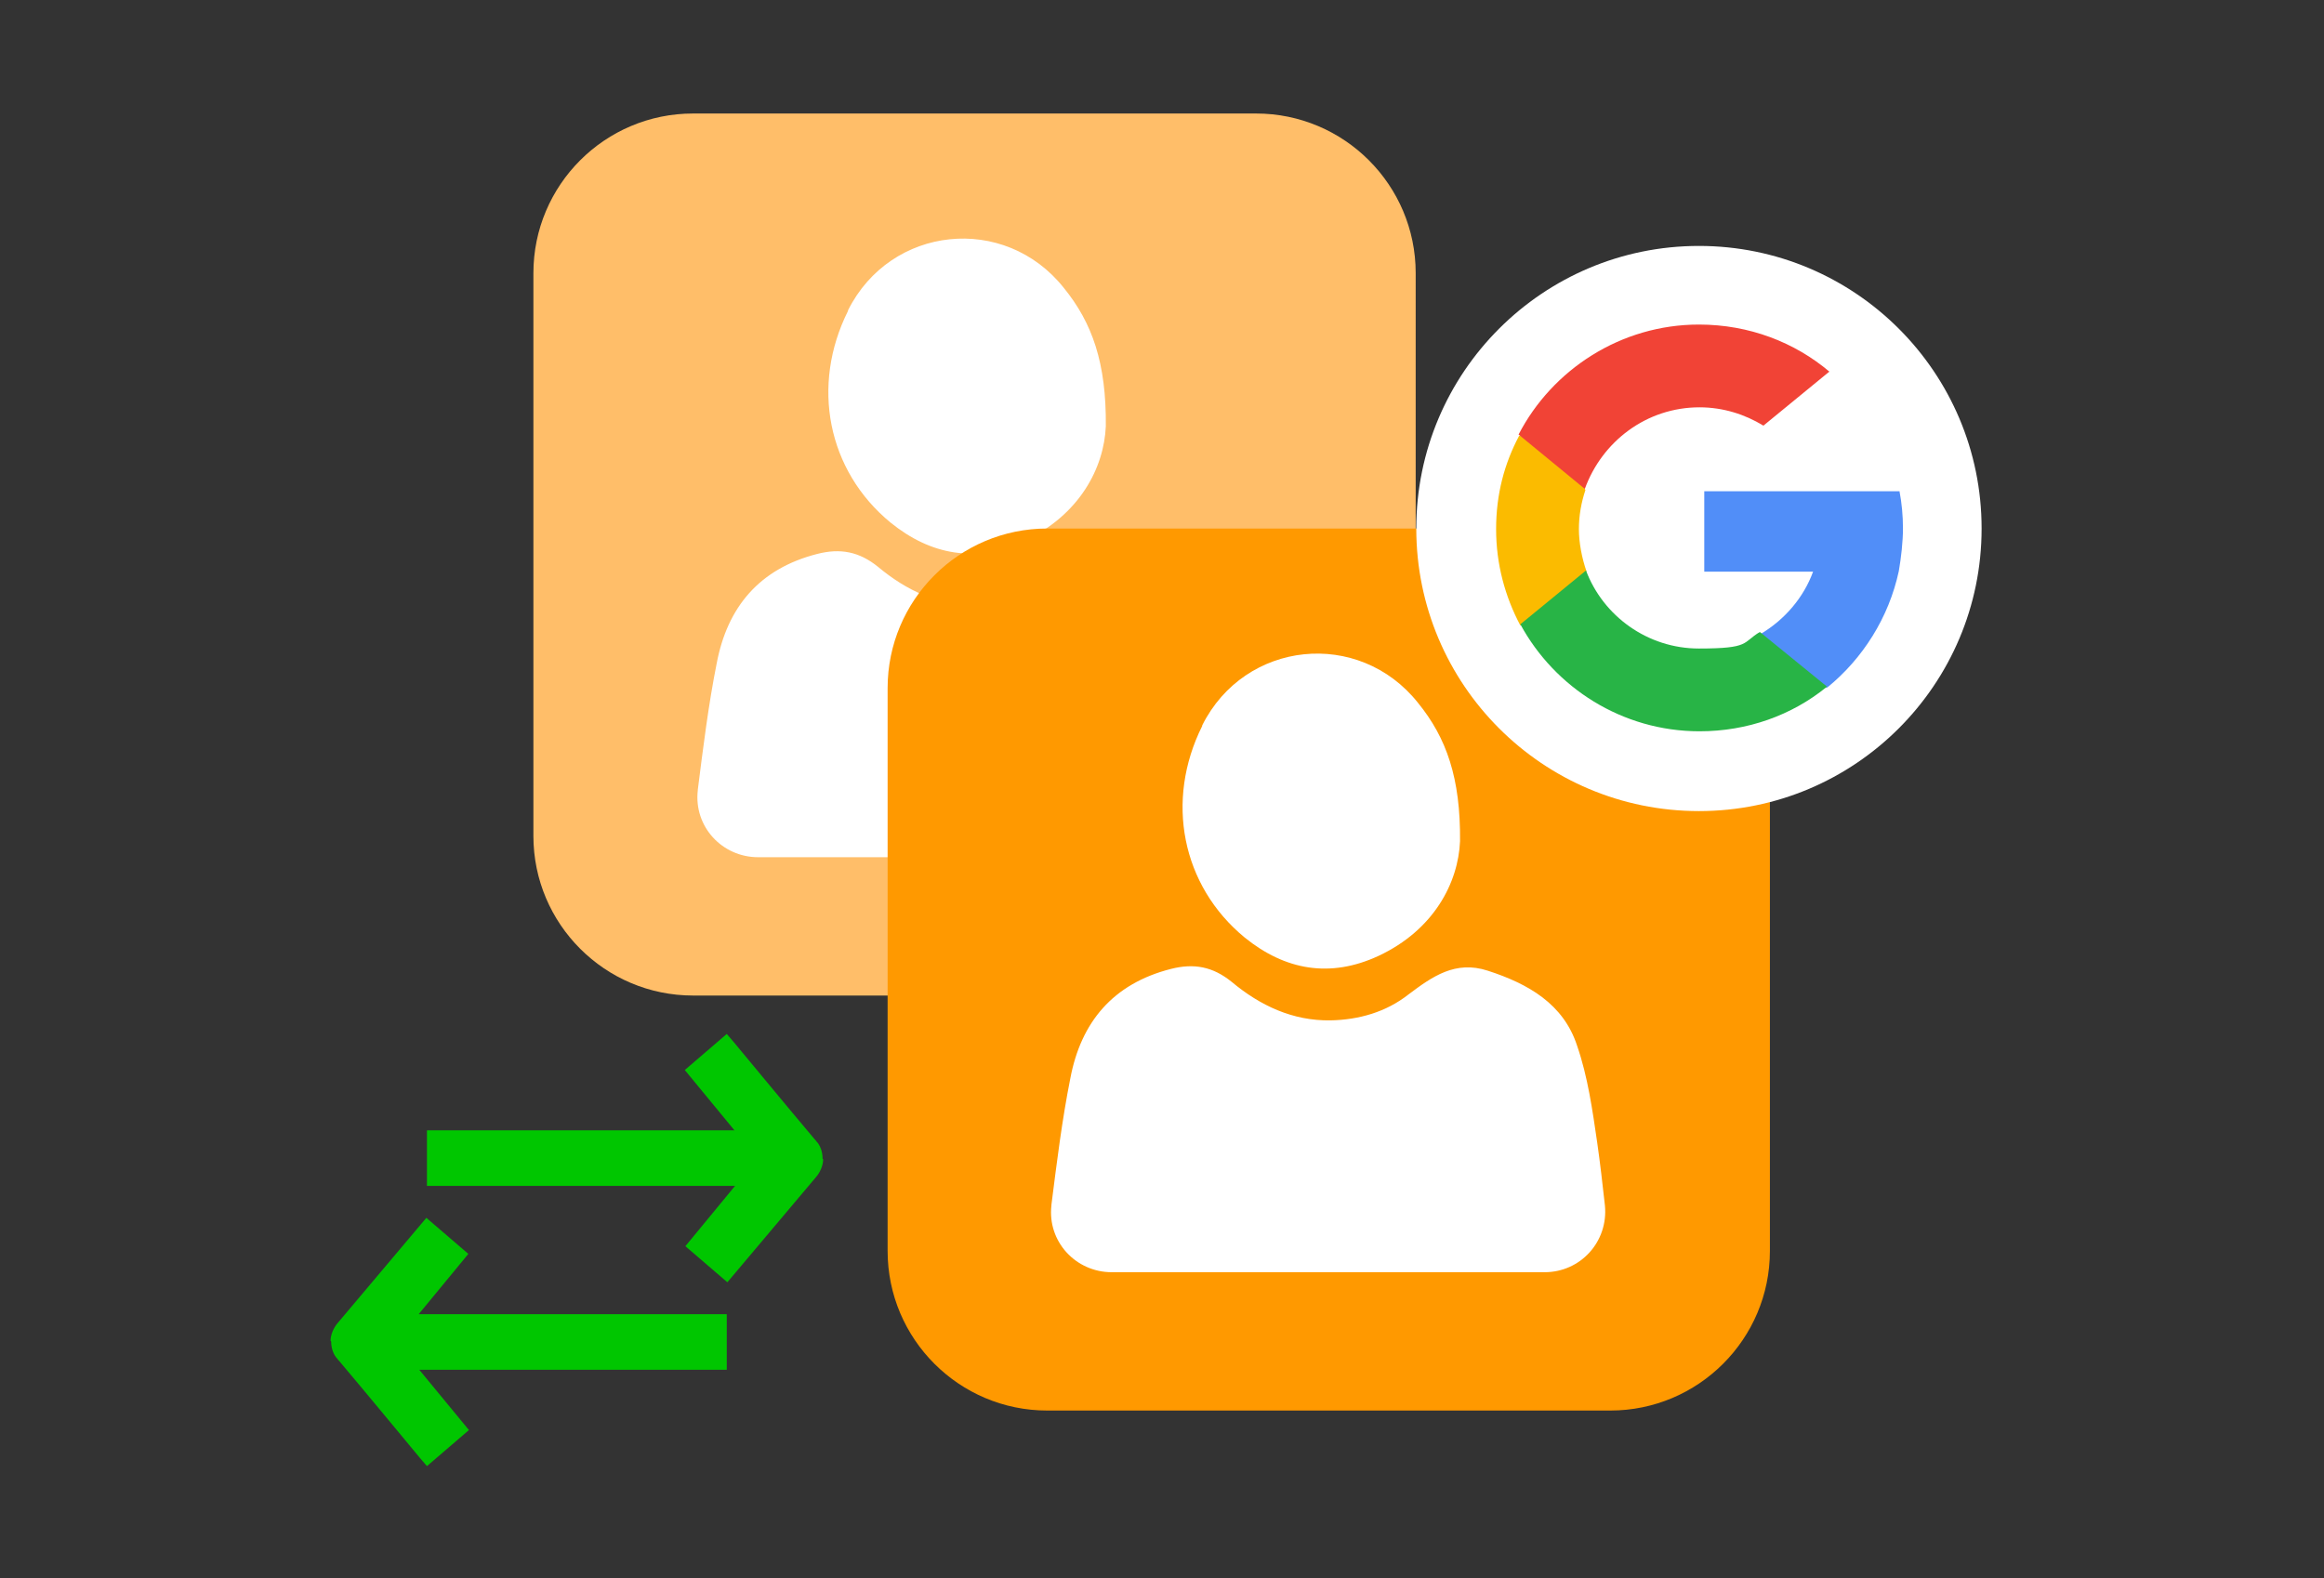 <?xml version="1.0" encoding="UTF-8"?>
<svg id="Layer_1" data-name="Layer 1" xmlns="http://www.w3.org/2000/svg" version="1.1" viewBox="0 0 393 267">
  <rect x="0" y="0" width="393" height="267" fill="#333333" stroke="none"/>
  <g>
    <rect x="105.9" y="34.2" width="126.1" height="126.1" rx="10.4" ry="10.4" fill="#fff" stroke-width="0"/>
    <path d="M90.2,46.2v95.2c0,14.9,12.1,27,27,27h95.2c14.9,0,27-12.1,27-27V46.2c0-14.9-12.1-27-27-27h-95.2c-14.9,0-27,12.1-27,27ZM143.4,52.5c7.2-14.4,26.5-16.4,36.5-3.8,4.8,5.9,7.2,12.7,7.1,23.4-.3,7-4.4,15-13.8,19.4-8.2,3.8-15.8,2.4-22.6-3.1-10.7-8.8-13.5-23.2-7.2-35.8ZM128.2,145c-6.1,0-10.9-5.2-10.2-11.3,0,0,0,0,0-.1.9-7.1,1.8-14.4,3.2-21.4,1.8-9.5,7.2-16,17-18.5,3.9-1,7.1-.4,10.3,2.2,4.8,4,10.3,6.6,16.7,6.5,4.8-.1,9.4-1.4,13.2-4.4,4-3,7.9-5.8,13.4-4,6.8,2.2,12.8,5.6,15.1,12.7,1.8,5.2,2.6,10.9,3.4,16.4.5,3.5.9,7,1.3,10.6.6,6.1-4.1,11.3-10.2,11.3-24.5,0-48.7,0-73.1,0Z" fill="#ffbe69" stroke-width="0"/>
  </g>
  <g>
    <rect x="165.8" y="104.4" width="126.1" height="126.1" rx="10.4" ry="10.4" fill="#fff" stroke-width="0"/>
    <path d="M150.1,116.4v95.2c0,14.9,12.1,27,27,27h95.2c14.9,0,27-12.1,27-27v-95.2c0-14.9-12.1-27-27-27h-95.2c-14.9,0-27,12.1-27,27ZM203.3,122.7c7.2-14.4,26.5-16.4,36.5-3.8,4.8,5.9,7.2,12.7,7.1,23.4-.3,7-4.4,15-13.8,19.4-8.2,3.8-15.8,2.4-22.6-3.1-10.7-8.8-13.5-23.2-7.2-35.8ZM188,215.2c-6.1,0-10.9-5.2-10.2-11.3,0,0,0,0,0-.1.9-7.1,1.8-14.4,3.2-21.4,1.8-9.5,7.2-16,17-18.5,3.9-1,7.1-.4,10.3,2.2,4.8,4,10.3,6.6,16.7,6.5,4.8-.1,9.4-1.4,13.2-4.4,4-3,7.9-5.8,13.4-4,6.8,2.2,12.8,5.6,15.1,12.7,1.8,5.2,2.6,10.9,3.4,16.4.5,3.5.9,7,1.3,10.6.6,6.1-4.1,11.3-10.2,11.3-24.5,0-48.7,0-73.1,0Z" fill="#f90" stroke-width="0"/>
  </g>
  <g>
    <circle cx="287.3" cy="89.4" r="47.8" fill="#fff" stroke-width="0"/>
    <g>
      <path d="M268.2,96.7l-2.4,8.9-8.7.2c-2.6-4.9-4.1-10.4-4.1-16.3s1.4-11.1,3.9-15.8h0l7.8,1.5,3.4,7.7c-.7,2.1-1.1,4.3-1.1,6.6s.5,4.9,1.3,7.2Z" fill="#fbbb00" stroke-width="0"/>
      <path d="M321.2,83c.4,2.1.6,4.2.6,6.4s-.3,4.9-.7,7.2c-1.7,7.9-6.1,14.8-12.1,19.7h0l-9.8-.5-1.4-8.6c4-2.4,7.2-6.1,8.8-10.5h-18.4v-13.6h33Z" fill="#518ef8" stroke-width="0"/>
      <path d="M308.9,116.2h0c-5.9,4.8-13.4,7.5-21.5,7.5-13.1,0-24.5-7.4-30.3-18.1l11.1-9.1c2.9,7.7,10.4,13.2,19.1,13.2s7.3-1,10.3-2.8l11.3,9.2Z" fill="#28b446" stroke-width="0"/>
      <path d="M309.3,62.9l-11.1,9.1c-3.1-1.9-6.8-3.1-10.8-3.1-9,0-16.5,5.8-19.4,13.8l-11.2-9.2h0c5.7-11,17.3-18.6,30.5-18.6,8.5,0,16.2,3,22.1,8Z" fill="#f14336" stroke-width="0"/>
    </g>
  </g>
  <path id="move" d="M139.2,196.1c0,1-.5,2.2-1.2,3l-15,17.8-7.1-6.1,8.4-10.2h-52.1v-9.4h52l-8.4-10.2,7.1-6.1,1.2,1.4c.1.1,9.5,11.5,13.4,16.1.3.4.5.5.5.6.7.7,1.1,1.8,1.1,3Z" fill="#00c600" stroke-width="0"/>
  <path id="move-2" data-name="move" d="M55.9,226.8c0-1,.5-2.2,1.2-3l15-17.8,7.1,6.1-8.4,10.2h52.1v9.4h-52l8.4,10.2-7.1,6.1-1.2-1.4c-.1-.1-9.5-11.5-13.4-16.1-.3-.4-.5-.5-.5-.6-.7-.7-1.1-1.8-1.1-3Z" fill="#00c600" stroke-width="0"/>
</svg>